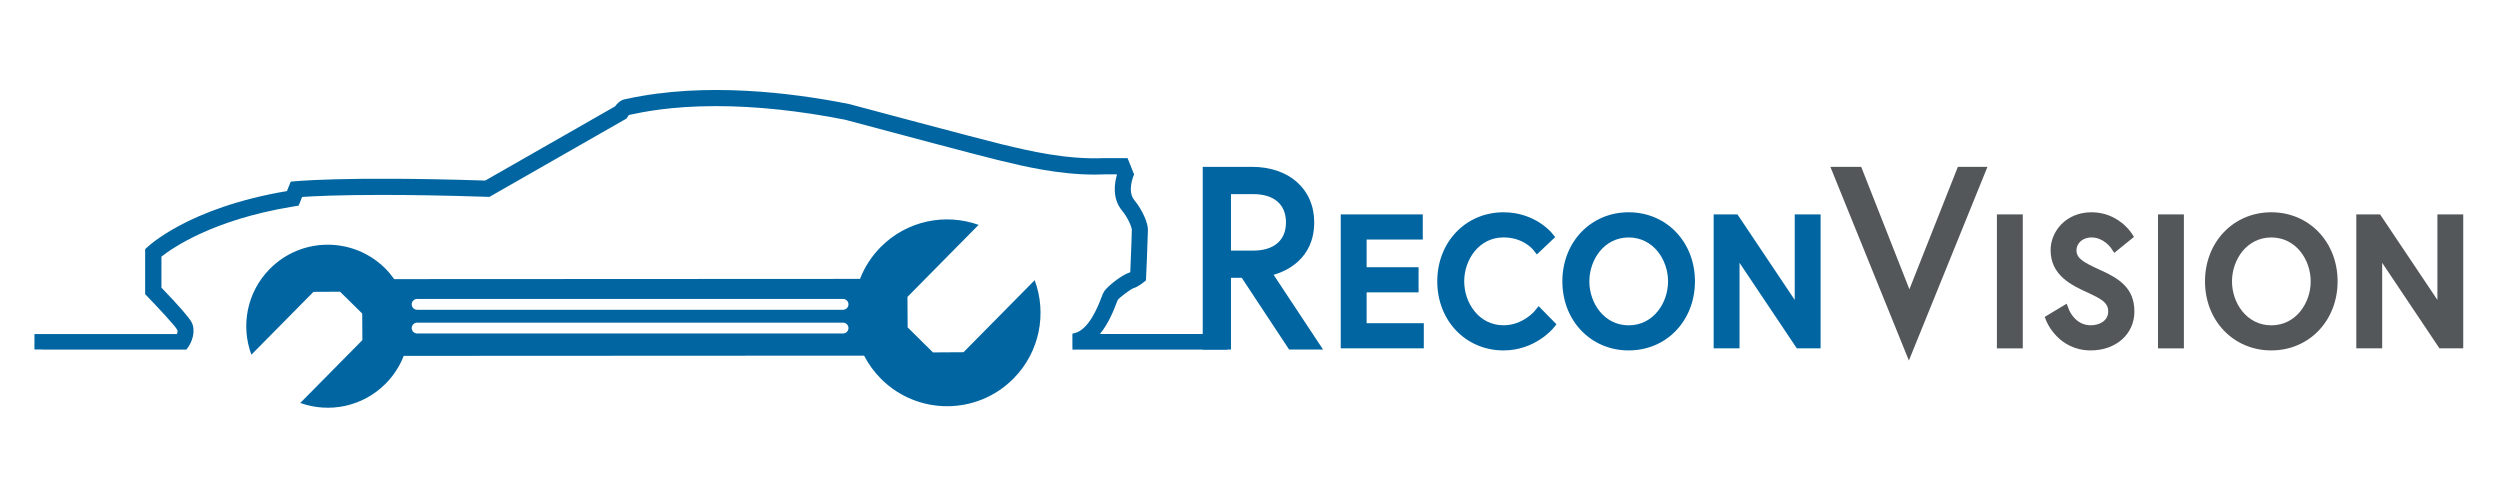 <?xml version="1.0" encoding="UTF-8"?>
<svg id="Layer_1" data-name="Layer 1" xmlns="http://www.w3.org/2000/svg" viewBox="0 0 540 108">
  <defs>
    <style>
      .cls-1 {
        fill: #53575a;
      }

      .cls-1, .cls-2 {
        stroke-width: 0px;
      }

      .cls-2 {
        fill: #0065a1;
      }
    </style>
  </defs>
  <g>
    <polygon class="cls-2" points="295.19 63.15 306.41 63.15 306.41 57.72 295.19 57.72 295.19 51.74 307.32 51.74 307.32 46.31 289.6 46.31 289.6 75.24 307.54 75.24 307.54 69.81 295.19 69.81 295.19 63.15"/>
    <path class="cls-2" d="M331.49,67.18c-.05.06-2.61,3.08-6.72,3.08-5.32,0-8.5-4.82-8.5-9.49s3.18-9.49,8.5-9.49c4.2,0,6.29,2.55,6.38,2.65l.81,1.03,3.96-3.75-.7-.86c-.15-.18-3.73-4.5-10.45-4.5-8.16,0-14.32,6.42-14.32,14.92s6.15,14.92,14.32,14.92c6.69,0,10.58-4.6,10.74-4.8l.69-.84-3.86-3.93-.85,1.04Z"/>
    <path class="cls-2" d="M351.79,45.85c-8.16,0-14.32,6.42-14.32,14.92s6.15,14.92,14.32,14.92,14.32-6.42,14.32-14.92-6.15-14.92-14.32-14.92ZM360.3,60.78c0,4.66-3.18,9.49-8.5,9.49s-8.5-4.82-8.5-9.49,3.18-9.49,8.5-9.49,8.5,4.82,8.5,9.49Z"/>
    <polygon class="cls-2" points="387.66 64.78 375.29 46.31 370.15 46.31 370.15 75.24 375.74 75.24 375.74 56.77 388.11 75.24 393.25 75.24 393.25 46.31 387.66 46.31 387.66 64.78"/>
    <path class="cls-2" d="M283.87,48.03c0-7.17-5.4-11.99-13.45-11.99h-10.63v39.46h6.1v-15.49h2.33l10.23,15.49h7.33l-10.68-16.14c2.5-.71,8.77-3.28,8.77-11.34ZM277.77,48.03c0,3.88-2.58,6.1-7.08,6.1h-4.8v-12.2h4.8c4.5,0,7.08,2.22,7.08,6.1Z"/>
    <polygon class="cls-1" points="412.43 62.48 402.02 36.04 395.36 36.04 412.32 77.87 429.29 36.04 422.9 36.04 412.43 62.48"/>
    <rect class="cls-1" x="431.33" y="46.31" width="5.59" height="28.94"/>
    <path class="cls-1" d="M453.73,58.36c-3.86-1.77-5.21-2.55-5.21-4.33,0-1.33,1.15-2.74,3.27-2.74,2.57,0,4.15,2.22,4.16,2.24l.73,1.09,4.26-3.45-.6-.91c-.12-.18-2.97-4.41-8.55-4.41s-8.86,4.16-8.86,8.18c0,5.49,4.61,7.61,7.98,9.16,3.17,1.46,4.46,2.24,4.46,4.1,0,2.04-1.95,2.97-3.77,2.97-3.33,0-4.63-3.19-4.68-3.33l-.52-1.33-4.74,2.85.37.94c.02.06,2.54,6.3,9.57,6.3,5.46,0,9.43-3.53,9.43-8.4,0-5.17-3.45-7.18-7.3-8.94Z"/>
    <rect class="cls-1" x="466.13" y="46.31" width="5.59" height="28.94"/>
    <path class="cls-1" d="M490.6,45.85c-8.16,0-14.32,6.42-14.32,14.92s6.15,14.92,14.32,14.92,14.32-6.42,14.32-14.92-6.15-14.92-14.32-14.92ZM499.11,60.78c0,4.66-3.18,9.49-8.5,9.49s-8.5-4.82-8.5-9.49,3.18-9.49,8.5-9.49,8.5,4.82,8.5,9.49Z"/>
    <polygon class="cls-1" points="526.48 46.31 526.48 64.78 514.1 46.31 508.96 46.31 508.96 75.24 514.55 75.24 514.55 56.77 526.92 75.24 532.06 75.24 532.06 46.31 526.48 46.31"/>
  </g>
  <g>
    <path class="cls-2" d="M264.83,72.15h-27.25c1.93-2.35,3.06-5.33,3.58-6.69.13-.33.21-.57.26-.65.35-.53,2.89-2.45,3.54-2.62.9-.22,2.27-1.39,2.42-1.52l.16-.14v-.22c.03-.39.41-9.51.41-10.72,0-1.37-1.1-4.12-2.94-6.37-1.6-1.95-.15-5.3-.13-5.34l.09-.19-1.42-3.54h-5c-8.18.38-16.53-1.63-21.51-2.83l-.76-.18c-4.98-1.2-32.61-8.6-32.92-8.68-12.61-2.5-31.13-4.74-47.76-1.15-.28.06-.51.11-.68.14-1.04.2-1.83,1.18-2.07,1.53l-28.04,16.02c-31.06-.99-41.62.2-41.72.21l-.3.03-.81,2.03c-21.51,3.64-30.12,12.05-30.48,12.41l-.15.15v9.7l.14.15c2.49,2.58,6.36,6.71,6.78,7.55.12.25.1.56-.07.93H12.03s-4.59,0-4.59,0v3.33h1.68c.05,0,.11.02.16.02h30.96l.15-.18c1.16-1.42,1.91-3.88,1.03-5.66-.5-1-2.7-3.54-6.55-7.54v-6.7c2.52-1.99,11.22-7.94,27.98-10.74l1.66-.28.75-1.87c2.51-.17,7.86-.44,17.13-.44,6.62,0,14.18.13,22.47.4l.85.03,29.52-16.87.1-.06.39-.59s.1-.12.15-.18l.49-.1c2.29-.49,8.38-1.81,18.31-1.81,8.65,0,18.05,1,27.92,2.95l.53.14c10.34,2.77,28.3,7.56,32.37,8.54l.75.18c4.92,1.19,12.34,2.98,20.23,2.98.73,0,1.47-.02,2.18-.05h2.56l.04.11c-.53,1.83-1.03,5.1,1.08,7.68,1.58,1.92,2.14,3.84,2.15,4.17,0,.7-.17,5.06-.34,9.15-.06.04-.1.07-.11.08-1.69.48-4.79,2.98-5.5,4.04-.25.37-.38.72-.62,1.35-.66,1.74-2.67,7.04-5.88,7.74l-.39.08v2.93l.04.57.38-.05h32.78c.61,0,.98-.64.98-1.67s-.38-1.67-.98-1.67Z"/>
    <path class="cls-2" d="M208.1,76.08l-6.58.04-2.4-2.37-.67-.67-2.4-2.37-.04-6.58,15.37-15.56c-7.16-2.56-15.47-.95-21.17,4.81-2,2.03-3.48,4.37-4.45,6.86l-100.62.05c-.58-.82-1.23-1.61-1.97-2.35-6.92-6.83-18.07-6.77-24.9.15-4.97,5.03-6.29,12.3-3.97,18.52l13.41-13.57,5.74-.03,2.1,2.07.59.58,2.1,2.07.03,5.74-13.41,13.57c6.25,2.24,13.5.83,18.47-4.2,1.74-1.76,3.03-3.8,3.87-5.97l99.44-.05c.95,1.84,2.2,3.56,3.75,5.1,7.93,7.83,20.71,7.76,28.54-.17,5.7-5.77,7.21-14.1,4.56-21.23l-15.37,15.56ZM182.1,72.03h-92c-.65,0-1.17-.53-1.17-1.17s.53-1.17,1.17-1.17h92c.65,0,1.17.53,1.17,1.17s-.53,1.17-1.17,1.17ZM182.1,66.91h-92c-.65,0-1.17-.53-1.17-1.17s.53-1.17,1.17-1.17h92c.65,0,1.17.53,1.17,1.17s-.53,1.17-1.17,1.17Z"/>
  </g>
</svg>
